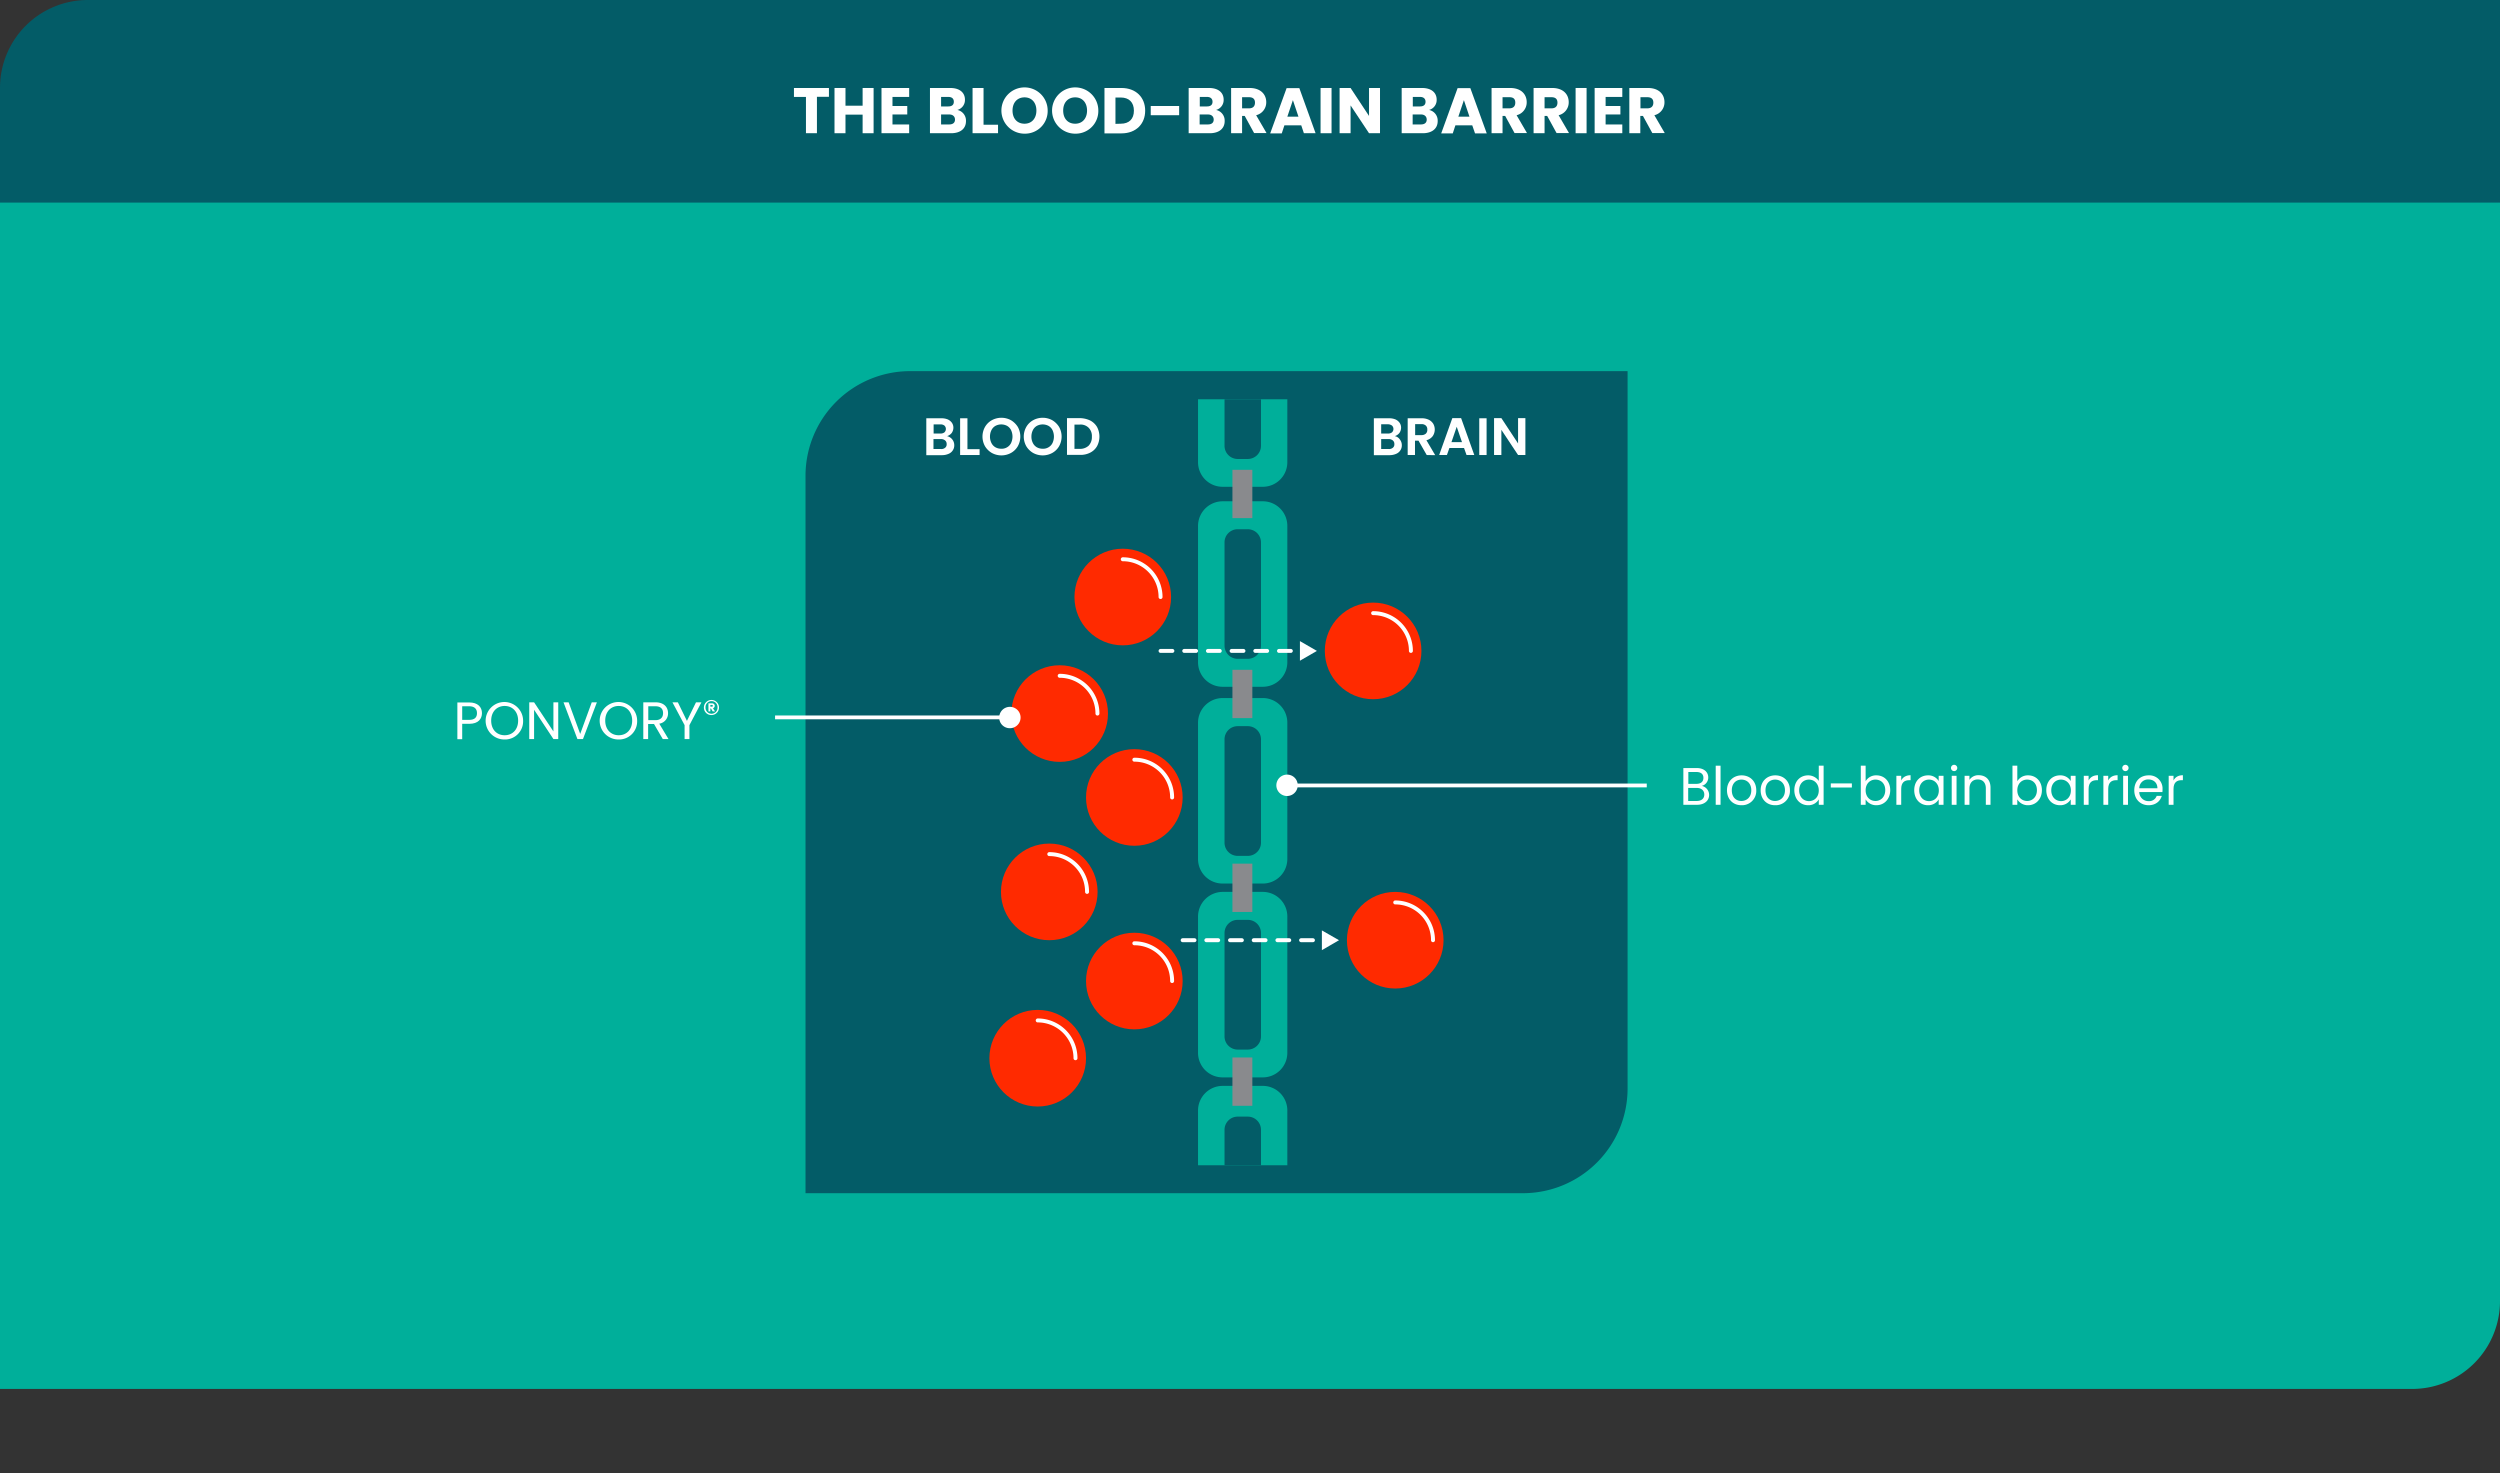 <svg id="Layer_1" data-name="Layer 1" xmlns="http://www.w3.org/2000/svg" xmlns:xlink="http://www.w3.org/1999/xlink" viewBox="0 0 1707.6 1006.3"><rect x="0" y="0" width="1707.6" height="1006.3" fill="#333333" stroke="none"/><defs><style>.cls-1,.cls-10,.cls-8,.cls-9{fill:none;}.cls-2{fill:#00af9a;}.cls-3{fill:#035c67;}.cls-4{fill:#fff;}.cls-5{clip-path:url(#clip-path);}.cls-6{fill:#898a8d;}.cls-7{fill:#ff2a00;}.cls-10,.cls-8,.cls-9{stroke:#fff;stroke-miterlimit:10;}.cls-8,.cls-9{stroke-linecap:round;stroke-width:2.7px;}.cls-9{stroke-dasharray:8.09 8.09;}.cls-10{stroke-width:2.6px;}</style><clipPath id="clip-path"><rect class="cls-1" x="569.3" y="272.7" width="523.2" height="523.2"/></clipPath></defs><path class="cls-2" d="M60,30H1707.6V888.7a60,60,0,0,1-60,60H0V90A60,60,0,0,1,60,30Z"/><path class="cls-3" d="M60,0H1707.6V138.4H0V60A60,60,0,0,1,60,0Z"/><path class="cls-4" d="M542.3,60.1h23.9v6H558V91h-7.5V66.2h-8.2Z"/><path class="cls-4" d="M589.2,78.3H577.5V91H570V60.1h7.5V72.2h11.7V60.1h7.5V91h-7.5Z"/><path class="cls-4" d="M621,66.2H609.6v6.2h10.1v5.8H609.6V85H621v6H602.1V60.1H621Z"/><path class="cls-4" d="M649.6,91H635.2V60.1h13.9c6.3,0,10,3.1,10,8a7,7,0,0,1-5.2,7,7.4,7.4,0,0,1,5.9,7.4C659.9,87.7,656.2,91,649.6,91Zm-1.9-24.8h-4.9v6.5h4.9c2.5,0,3.8-1.1,3.8-3.2S650.2,66.2,647.7,66.2Zm.5,12h-5.4V85h5.5c2.5,0,4-1.1,4-3.3s-1.6-3.6-4.1-3.5Z"/><path class="cls-4" d="M671.8,60.1V85.2h9.9V91H664.3V60.1Z"/><path class="cls-4" d="M699.8,91.3a15.8,15.8,0,1,1,15.8-15.8,15.45,15.45,0,0,1-15.2,15.8Zm0-6.8c4.9,0,8.1-3.6,8.1-9s-3.2-9-8.1-9-8.2,3.5-8.2,9S694.8,84.5,699.8,84.5Z"/><path class="cls-4" d="M734.4,91.3a15.8,15.8,0,1,1,15.8-15.8A15.45,15.45,0,0,1,735,91.3Zm0-6.8c4.9,0,8.1-3.6,8.1-9s-3.2-9-8.1-9-8.2,3.5-8.2,9S729.4,84.5,734.4,84.5Z"/><path class="cls-4" d="M782.2,75.6c0,9.1-6.3,15.5-16.2,15.5H754.4v-31H766C775.8,60.1,782.2,66.4,782.2,75.6Zm-16.7,8.9c5.7,0,9-3.2,9-8.9s-3.3-9-9-9h-3.6v18Z"/><path class="cls-4" d="M786,72.4h19.4v6.3H786Z"/><path class="cls-4" d="M826.3,91H811.9V60.1h13.9c6.3,0,10,3.1,10,8a7,7,0,0,1-5.2,7,7.4,7.4,0,0,1,5.9,7.4C836.6,87.7,832.8,91,826.3,91Zm-1.9-24.8h-4.9v6.5h4.9c2.5,0,3.8-1.1,3.8-3.2S826.8,66.2,824.4,66.2Zm.5,12h-5.5V85H825c2.5,0,4-1.1,4-3.3s-1.6-3.6-4.1-3.5Z"/><path class="cls-4" d="M853.5,60.1c7.6,0,11.4,4.4,11.4,9.7a9,9,0,0,1-6.9,8.9l7.1,12.2h-8.5l-6.4-11.7h-1.8V91h-7.5V60.1Zm-.4,6.3h-4.7V74h4.7c2.8,0,4.1-1.5,4.1-3.9S855.9,66.4,853.1,66.4Z"/><path class="cls-4" d="M888.8,85.6H877.3l-1.8,5.5h-7.9l11.2-30.9h8.7L898.6,91h-8Zm-5.7-17.2-3.8,11.3h7.6Z"/><path class="cls-4" d="M902,60.1h7.5V91H902Z"/><path class="cls-4" d="M942.6,60.1V91h-7.5L922.5,72V91H915V60.1h7.5l12.6,19.1V60.1Z"/><path class="cls-4" d="M971.8,91H957.4V60.1h13.9c6.3,0,10,3.1,10,8a7,7,0,0,1-5.2,7,7.4,7.4,0,0,1,5.9,7.4C982.1,87.7,978.3,91,971.8,91Zm-1.9-24.8H965v6.5h4.9c2.5,0,3.8-1.1,3.8-3.2S972.3,66.2,969.9,66.2Zm.5,12h-5.5V85h5.6c2.5,0,4-1.1,4-3.3s-1.6-3.6-4.1-3.5Z"/><path class="cls-4" d="M1005.6,85.6H994.1l-1.8,5.5h-7.9l11.2-30.9h8.7l11.2,30.9h-8Zm-5.7-17.2-3.8,11.3h7.6Z"/><path class="cls-4" d="M1031.5,60.1c7.6,0,11.3,4.4,11.3,9.7a9,9,0,0,1-6.9,8.9l7.1,12.2h-8.5l-6.4-11.7h-1.8V91h-7.5V60.1Zm-.5,6.3h-4.7V74h4.6c2.8,0,4.1-1.5,4.1-3.9s-1.2-3.7-4-3.7Z"/><path class="cls-4" d="M1060.2,60.1c7.6,0,11.3,4.4,11.3,9.7a9,9,0,0,1-6.9,8.9l7.1,12.2h-8.5l-6.4-11.7H1055V91h-7.5V60.1Zm-.5,6.3H1055V74h4.7c2.8,0,4.1-1.5,4.1-3.9S1062.5,66.4,1059.7,66.4Z"/><path class="cls-4" d="M1076.2,60.1h7.5V91h-7.5Z"/><path class="cls-4" d="M1108.1,66.2h-11.4v6.2h10.1v5.8h-10.1V85h11.4v6h-18.9V60.1h18.9Z"/><path class="cls-4" d="M1125.6,60.1c7.6,0,11.3,4.4,11.3,9.7a9,9,0,0,1-6.9,8.9l7.1,12.2h-8.5l-6.4-11.7h-1.8V91h-7.5V60.1Zm-.4,6.3h-4.7V74h4.7c2.8,0,4.1-1.5,4.1-3.9S1128,66.4,1125.2,66.4Z"/><path class="cls-4" d="M320.5,494.4h-4.8v10.5h-3.3V479.8h8.1c5.9,0,8.7,3.2,8.7,7.3C329.2,490.9,326.8,494.4,320.5,494.4Zm0-2.7c3.8,0,5.3-1.8,5.3-4.6s-1.6-4.7-5.3-4.7h-4.8v9.3Z"/><path class="cls-4" d="M344.7,505.1a12.8,12.8,0,1,1,12.6-13h0v.2a12.39,12.39,0,0,1-11.9,12.8h-.7Zm0-2.9c5.3,0,9.2-3.8,9.2-10s-4-10-9.2-10-9.2,3.8-9.2,10S339.4,502.2,344.7,502.2Z"/><path class="cls-4" d="M381.3,479.7v25.1H378l-13.2-20v20h-3.3V479.7h3.3L378,499.6V479.7Z"/><path class="cls-4" d="M404.2,479.7h3.5l-9.5,25.1h-3.8l-9.5-25.1h3.5l7.9,21.6Z"/><path class="cls-4" d="M422.6,505.1a12.8,12.8,0,1,1,12.6-13h0v.2a12.39,12.39,0,0,1-11.9,12.8h-.7Zm0-2.9c5.3,0,9.2-3.8,9.2-10s-4-10-9.2-10-9.2,3.8-9.2,10S417.4,502.2,422.6,502.2Z"/><path class="cls-4" d="M447.6,479.7c5.9,0,8.7,3.3,8.7,7.4a7.05,7.05,0,0,1-6,7.2l6.3,10.5h-3.9l-6-10.3h-4v10.3h-3.3V479.7Zm0,2.7h-4.8v9.5h4.8c3.7,0,5.3-2,5.3-4.8s-1.5-4.7-5.3-4.7Z"/><path class="cls-4" d="M459.3,479.7H463l6.2,12.7,6.2-12.7h3.7l-8.2,15.6v9.5h-3.3v-9.5Z"/><path class="cls-4" d="M480.8,483.2a5.15,5.15,0,1,1,10.3.1,5.12,5.12,0,0,1-5.1,5.1,5,5,0,0,1-5.2-4.8h0C480.7,483.5,480.8,483.3,480.8,483.2Zm1.1,0a4.1,4.1,0,0,0,8.2.4v-.4a4.1,4.1,0,1,0-8.2-.4Zm5.1.6,1.4,2.1h-1.6l-1.2-2h-.4v2h-1.3v-5.5h2.4a1.77,1.77,0,0,1,1.9,1.5v.2A1.84,1.84,0,0,1,487,483.8Zm-1.8-2.2v1.1h1c.4,0,.7-.2.7-.6s-.3-.6-.7-.6h-1Z"/><path class="cls-3" d="M546.9,818.3V325a74.88,74.88,0,0,1,74.8-74.8H1115V743.5a74.88,74.88,0,0,1-74.8,74.8Z"/><path class="cls-2" d="M1111.7,253.5v490a71.49,71.49,0,0,1-71.5,71.5h-490V325a71.49,71.49,0,0,1,71.5-71.5h490m6.5-6.5H621.6a78,78,0,0,0-78,78V821.5h496.5a78,78,0,0,0,78-78h0l.1-496.5Z"/><g class="cls-5"><path class="cls-2" d="M835.1,609.2h27.4A16.77,16.77,0,0,1,879.3,626v93.1a16.77,16.77,0,0,1-16.8,16.8H835.1a16.77,16.77,0,0,1-16.8-16.8V626A16.9,16.9,0,0,1,835.1,609.2Z"/><path class="cls-2" d="M835.1,741.7h27.4a16.77,16.77,0,0,1,16.8,16.8v93.1a16.77,16.77,0,0,1-16.8,16.8H835.1a16.77,16.77,0,0,1-16.8-16.8V758.5A16.84,16.84,0,0,1,835.1,741.7Z"/><rect class="cls-6" x="841.8" y="722.3" width="13.6" height="33"/><path class="cls-3" d="M845.4,628.3h6.9a9,9,0,0,1,9,9v70.6a9,9,0,0,1-9,9h-6.9a9,9,0,0,1-9-9V637.3A9,9,0,0,1,845.4,628.3Z"/><path class="cls-3" d="M845.4,762.7h6.9a9,9,0,0,1,9,9v70.6a9,9,0,0,1-9,9h-6.9a9,9,0,0,1-9-9V771.7A9,9,0,0,1,845.4,762.7Z"/><path class="cls-2" d="M835.1,879.6h27.4a16.77,16.77,0,0,1,16.8,16.8v93.1a16.77,16.77,0,0,1-16.8,16.8H835.1a16.77,16.77,0,0,1-16.8-16.8V896.4A16.84,16.84,0,0,1,835.1,879.6Z"/><rect class="cls-6" x="841.8" y="860.2" width="13.6" height="33"/><path class="cls-3" d="M845.4,900.6h6.9a9,9,0,0,1,9,9v70.6a9,9,0,0,1-9,9h-6.9a9,9,0,0,1-9-9V909.6A9,9,0,0,1,845.4,900.6Z"/><circle class="cls-7" cx="766.9" cy="407.8" r="33"/><path class="cls-8" d="M766.9,382a25.8,25.8,0,0,1,25.8,25.8h0"/><circle class="cls-7" cx="723.8" cy="487.4" r="33"/><path class="cls-8" d="M723.8,461.6a25.8,25.8,0,0,1,25.8,25.8"/><circle class="cls-7" cx="774.8" cy="544.7" r="33"/><path class="cls-8" d="M774.8,518.9a25.73,25.73,0,0,1,25.8,25.8"/><circle class="cls-7" cx="716.7" cy="609.2" r="33"/><path class="cls-8" d="M716.7,583.4a25.73,25.73,0,0,1,25.8,25.8h0"/><circle class="cls-7" cx="774.8" cy="670.1" r="33"/><path class="cls-8" d="M774.8,644.3a25.73,25.73,0,0,1,25.8,25.8h0"/><circle class="cls-7" cx="708.8" cy="722.8" r="33"/><path class="cls-8" d="M708.8,697a25.8,25.8,0,0,1,25.8,25.8"/><path class="cls-2" d="M835.1,476.8h27.4a16.77,16.77,0,0,1,16.8,16.8v93.1a16.77,16.77,0,0,1-16.8,16.8H835.1a16.77,16.77,0,0,1-16.8-16.8V493.6A16.84,16.84,0,0,1,835.1,476.8Z"/><path class="cls-2" d="M835.1,342.4h27.4a16.77,16.77,0,0,1,16.8,16.8v93.1a16.77,16.77,0,0,1-16.8,16.8H835.1a16.77,16.77,0,0,1-16.8-16.8V359.2A16.84,16.84,0,0,1,835.1,342.4Z"/><path class="cls-3" d="M845.4,361.5h6.9a9,9,0,0,1,9,9V441a9,9,0,0,1-9,9h-6.9a9,9,0,0,1-9-9V370.4A8.94,8.94,0,0,1,845.4,361.5Z"/><path class="cls-3" d="M845.4,496h6.9a9,9,0,0,1,9,9v70.6a9,9,0,0,1-9,9h-6.9a9,9,0,0,1-9-9V505A9,9,0,0,1,845.4,496Z"/><rect class="cls-6" x="841.8" y="457.5" width="13.6" height="33"/><path class="cls-2" d="M835.1,205.8h27.4a16.77,16.77,0,0,1,16.8,16.8v93.1a16.77,16.77,0,0,1-16.8,16.8H835.1a16.77,16.77,0,0,1-16.8-16.8V222.6A16.84,16.84,0,0,1,835.1,205.8Z"/><path class="cls-3" d="M845.4,224.9h6.9a9,9,0,0,1,9,9v70.6a9,9,0,0,1-9,9h-6.9a9,9,0,0,1-9-9V233.9A9,9,0,0,1,845.4,224.9Z"/><rect class="cls-6" x="841.8" y="320.9" width="13.6" height="33"/><rect class="cls-6" x="841.8" y="589.9" width="13.6" height="33"/><circle class="cls-7" cx="937.9" cy="444.6" r="33"/><path class="cls-8" d="M937.9,418.8a25.8,25.8,0,0,1,25.8,25.8h0"/><line class="cls-9" x1="792.7" y1="444.6" x2="889.8" y2="444.6"/><polygon class="cls-4" points="887.9 451.3 899.5 444.6 887.9 437.9 887.9 451.3"/><circle class="cls-7" cx="953" cy="642.2" r="33"/><path class="cls-8" d="M953,616.4a25.8,25.8,0,0,1,25.8,25.8"/><line class="cls-9" x1="807.8" y1="642.2" x2="904.9" y2="642.2"/><polygon class="cls-4" points="902.9 649 914.6 642.2 902.9 635.5 902.9 649"/></g><line class="cls-10" x1="529.4" y1="490" x2="690.1" y2="490"/><path class="cls-4" d="M689.8,497.4a7.3,7.3,0,1,0-7.3-7.3h0a7.21,7.21,0,0,0,7.3,7.3Z"/><path class="cls-4" d="M1159.2,549.7h-9.4V524.6h9c5.3,0,8,2.9,8,6.4a5.89,5.89,0,0,1-4.4,5.8,6.32,6.32,0,0,1,5,6.2C1167.4,546.7,1164.4,549.7,1159.2,549.7Zm-.6-22.4h-5.4v8.1h5.5c3.1,0,4.8-1.5,4.8-4.1s-1.7-4-4.9-4Zm.2,10.9h-5.7v8.9h5.8c3.2,0,5.2-1.6,5.2-4.4s-2.1-4.6-5.3-4.5Z"/><path class="cls-4" d="M1171.9,523h3.3v26.7h-3.3Z"/><path class="cls-4" d="M1189.4,550c-5.6,0-9.8-4-9.8-10.2s4.4-10.2,10-10.2,10,3.9,10,10.2a9.74,9.74,0,0,1-9.3,10.2h-.9Zm0-2.9c3.4,0,6.8-2.3,6.8-7.3s-3.3-7.3-6.7-7.3-6.6,2.3-6.6,7.3S1186,547.1,1189.4,547.1Z"/><path class="cls-4" d="M1212.4,550c-5.6,0-9.8-4-9.8-10.2s4.4-10.2,10-10.2,10,3.9,10,10.2a9.74,9.74,0,0,1-9.3,10.2h-.9Zm0-2.9c3.4,0,6.8-2.3,6.8-7.3s-3.3-7.3-6.7-7.3-6.6,2.3-6.6,7.3S1209,547.1,1212.4,547.1Z"/><path class="cls-4" d="M1235,529.6a8.78,8.78,0,0,1,7.3,3.8V523h3.3v26.7h-3.3V546a8.06,8.06,0,0,1-7.3,4c-5.3,0-9.4-4.1-9.4-10.3S1229.7,529.6,1235,529.6Zm.6,2.9c-3.6,0-6.7,2.6-6.7,7.3s3.1,7.4,6.7,7.4,6.7-2.7,6.7-7.3-3.1-7.4-6.7-7.4Z"/><path class="cls-4" d="M1250.5,535.1h14.4v2.8h-14.4Z"/><path class="cls-4" d="M1281.7,529.6c5.3,0,9.4,4,9.4,10.1s-4.1,10.3-9.4,10.3a8.33,8.33,0,0,1-7.4-4v3.7H1271V523h3.3v10.6A8.22,8.22,0,0,1,1281.7,529.6Zm-.7,2.9c-3.6,0-6.7,2.7-6.7,7.3s3.1,7.3,6.7,7.3,6.7-2.7,6.7-7.4S1284.6,532.5,1281,532.5Z"/><path class="cls-4" d="M1298.6,549.7h-3.3V529.9h3.3v3.2c1.1-2.2,3.2-3.6,6.4-3.6v3.4h-.9c-3.1,0-5.5,1.4-5.5,6Z"/><path class="cls-4" d="M1316.9,529.6a8.17,8.17,0,0,1,7.3,3.9v-3.6h3.3v19.8h-3.3V546a8.22,8.22,0,0,1-7.4,4c-5.3,0-9.3-4.1-9.3-10.3S1311.6,529.6,1316.9,529.6Zm.7,2.9c-3.6,0-6.7,2.6-6.7,7.3s3,7.4,6.7,7.4,6.7-2.7,6.7-7.3S1321.2,532.5,1317.6,532.5Z"/><path class="cls-4" d="M1332.6,524.5a2.15,2.15,0,1,1,4.3.1,2.15,2.15,0,0,1-4.3-.1Zm.5,5.4h3.3v19.8h-3.3Z"/><path class="cls-4" d="M1356.4,538.5c0-4-2.2-6.1-5.5-6.1s-5.7,2.1-5.7,6.3v11h-3.3V529.9h3.3v2.8a7.23,7.23,0,0,1,6.3-3.2c4.6,0,8.1,2.8,8.1,8.5v11.7h-3.2Z"/><path class="cls-4" d="M1385.3,529.6c5.3,0,9.4,4,9.4,10.1s-4.1,10.3-9.4,10.3a8.33,8.33,0,0,1-7.4-4v3.7h-3.3V523h3.3v10.6A8.33,8.33,0,0,1,1385.3,529.6Zm-.7,2.9c-3.6,0-6.7,2.7-6.7,7.3s3.1,7.3,6.7,7.3,6.7-2.7,6.7-7.4S1388.2,532.5,1384.6,532.5Z"/><path class="cls-4" d="M1407.1,529.6a8.17,8.17,0,0,1,7.3,3.9v-3.6h3.3v19.8h-3.3V546a8.22,8.22,0,0,1-7.4,4c-5.3,0-9.3-4.1-9.3-10.3S1401.8,529.6,1407.1,529.6Zm.7,2.9c-3.6,0-6.7,2.6-6.7,7.3s3.1,7.4,6.7,7.4,6.7-2.7,6.7-7.3S1411.3,532.5,1407.8,532.5Z"/><path class="cls-4" d="M1426.6,549.7h-3.3V529.9h3.3v3.2c1.1-2.2,3.2-3.6,6.4-3.6v3.4h-.9c-3.1,0-5.5,1.4-5.5,6Z"/><path class="cls-4" d="M1440,549.7h-3.3V529.9h3.3v3.2c1.1-2.2,3.2-3.6,6.4-3.6v3.4h-.9c-3.1,0-5.5,1.4-5.5,6Z"/><path class="cls-4" d="M1449.6,524.5a2.15,2.15,0,1,1,4.3.1,2.15,2.15,0,0,1-4.3-.1Zm.6,5.4h3.3v19.8h-3.3Z"/><path class="cls-4" d="M1467.6,550c-5.6,0-9.8-4-9.8-10.2s4-10.2,9.8-10.2a9,9,0,0,1,9.5,8.5h0v.9a13.4,13.4,0,0,1-.1,2h-15.8a6.23,6.23,0,0,0,6.2,6.2h.2a5.33,5.33,0,0,0,5.5-3.6h3.5C1475.6,547.2,1472.4,550,1467.6,550Zm-6.4-11.6h12.4c0-3.9-2.8-6-6.2-6A6,6,0,0,0,1461.2,538.4Z"/><path class="cls-4" d="M1484.6,549.7h-3.3V529.9h3.3v3.2c1.1-2.2,3.2-3.6,6.4-3.6v3.4h-.9c-3.1,0-5.5,1.4-5.5,6Z"/><line class="cls-10" x1="1124.8" y1="536.5" x2="878.8" y2="536.5"/><path class="cls-4" d="M879.1,529.1a7.3,7.3,0,1,0,7.3,7.3h0A7.21,7.21,0,0,0,879.1,529.1Z"/><path class="cls-4" d="M650.4,300.1a6.28,6.28,0,0,1,1.4,4,6,6,0,0,1-1,3.5,6.19,6.19,0,0,1-2.9,2.4,11.17,11.17,0,0,1-4.4.9H632.7V285.7H643a11.08,11.08,0,0,1,4.4.8,7,7,0,0,1,2.8,2.3,5.8,5.8,0,0,1,1,3.3,6.28,6.28,0,0,1-1.2,3.7,6.62,6.62,0,0,1-3.1,2.1A6.22,6.22,0,0,1,650.4,300.1Zm-12.7-4h4.6a4,4,0,0,0,2.8-.8,3.2,3.2,0,0,0,0-4.6h0a4,4,0,0,0-2.8-.8h-4.6Zm7.9,9.7a2.88,2.88,0,0,0,1-2.5,3,3,0,0,0-1.1-2.5,4.36,4.36,0,0,0-2.9-.9h-5v6.8h5.1a3.89,3.89,0,0,0,2.9-.9Z"/><path class="cls-4" d="M660.8,306.8h8.3v4H655.8V285.7h5Z"/><path class="cls-4" d="M677.5,309.4a13,13,0,0,1-4.7-4.6,13.49,13.49,0,0,1,0-13.2,12.23,12.23,0,0,1,4.7-4.6,13.63,13.63,0,0,1,13,0,13.78,13.78,0,0,1,4.7,4.6,13.49,13.49,0,0,1,0,13.2,12.23,12.23,0,0,1-4.7,4.6,13.63,13.63,0,0,1-13,0Zm10.4-3.9a6.86,6.86,0,0,0,2.7-2.9,10.42,10.42,0,0,0,0-8.8,6.86,6.86,0,0,0-2.7-2.9,8.5,8.5,0,0,0-8,0,6.86,6.86,0,0,0-2.7,2.9,9.76,9.76,0,0,0-1,4.4,9.47,9.47,0,0,0,1,4.4,6.86,6.86,0,0,0,2.7,2.9,7.92,7.92,0,0,0,4,1,7,7,0,0,0,4-1Z"/><path class="cls-4" d="M705.7,309.4a13,13,0,0,1-4.7-4.6,13.49,13.49,0,0,1,0-13.2,12.23,12.23,0,0,1,4.7-4.6,13.63,13.63,0,0,1,13,0,13.78,13.78,0,0,1,4.7,4.6,13.49,13.49,0,0,1,0,13.2,12.23,12.23,0,0,1-4.7,4.6,13.63,13.63,0,0,1-13,0Zm10.5-3.9a6.86,6.86,0,0,0,2.7-2.9,10.42,10.42,0,0,0,0-8.8,6.86,6.86,0,0,0-2.7-2.9,8.5,8.5,0,0,0-8,0,6.86,6.86,0,0,0-2.7,2.9,9.76,9.76,0,0,0-1,4.4,9.47,9.47,0,0,0,1,4.4,6.86,6.86,0,0,0,2.7,2.9,7.92,7.92,0,0,0,4,1A7,7,0,0,0,716.2,305.5Z"/><path class="cls-4" d="M744.6,287.2a11.7,11.7,0,0,1,4.7,4.4,14,14,0,0,1,0,13.2,11.1,11.1,0,0,1-4.7,4.4,14.28,14.28,0,0,1-7,1.5h-8.8V285.6h8.8A17.05,17.05,0,0,1,744.6,287.2Zm-1,17.2a8.37,8.37,0,0,0,2.2-6.1,8,8,0,0,0-2.2-6.1,7.75,7.75,0,0,0-6.1-2.2h-3.6v16.6h3.6a8.68,8.68,0,0,0,6.1-2.2Z"/><path class="cls-4" d="M956.1,300.1a6.28,6.28,0,0,1,1.4,4,6,6,0,0,1-1,3.5,6.19,6.19,0,0,1-2.9,2.4,11.17,11.17,0,0,1-4.4.9H938.4V285.7h10.4a11.08,11.08,0,0,1,4.4.8,7,7,0,0,1,2.8,2.3,5.8,5.8,0,0,1,1,3.3,6.28,6.28,0,0,1-1.2,3.7,6.62,6.62,0,0,1-3.1,2.1A5.26,5.26,0,0,1,956.1,300.1Zm-12.7-4H948a4,4,0,0,0,2.8-.8,3.2,3.2,0,0,0,0-4.6h0a4.68,4.68,0,0,0-2.8-.9h-4.6Zm8,9.7a2.88,2.88,0,0,0,1-2.5,3,3,0,0,0-1.1-2.5,4.36,4.36,0,0,0-2.9-.9h-5v6.8h5.1a4,4,0,0,0,2.9-.9Z"/><path class="cls-4" d="M974.5,310.8l-5.6-9.8h-2.4v9.8h-5V285.7h9.4a10.93,10.93,0,0,1,5,1,7.6,7.6,0,0,1,3.1,2.8,8,8,0,0,1-.4,8.4,7.75,7.75,0,0,1-4.3,2.8l6,10.2Zm-7.9-13.6h4.2a4.45,4.45,0,0,0,3.1-1,3.48,3.48,0,0,0,1-2.8,3.39,3.39,0,0,0-1-2.7,4.16,4.16,0,0,0-3.1-1h-4.2Z"/><path class="cls-4" d="M1000,306H990l-1.7,4.8H983l9-25.2h6l9,25.2h-5.3Zm-1.4-4L995,291.5,991.4,302Z"/><path class="cls-4" d="M1015.4,285.7v25.1h-5V285.7Z"/><path class="cls-4" d="M1041.9,310.8h-5l-11.4-17.2v17.2h-5V285.6h5l11.4,17.3V285.6h5Z"/></svg>